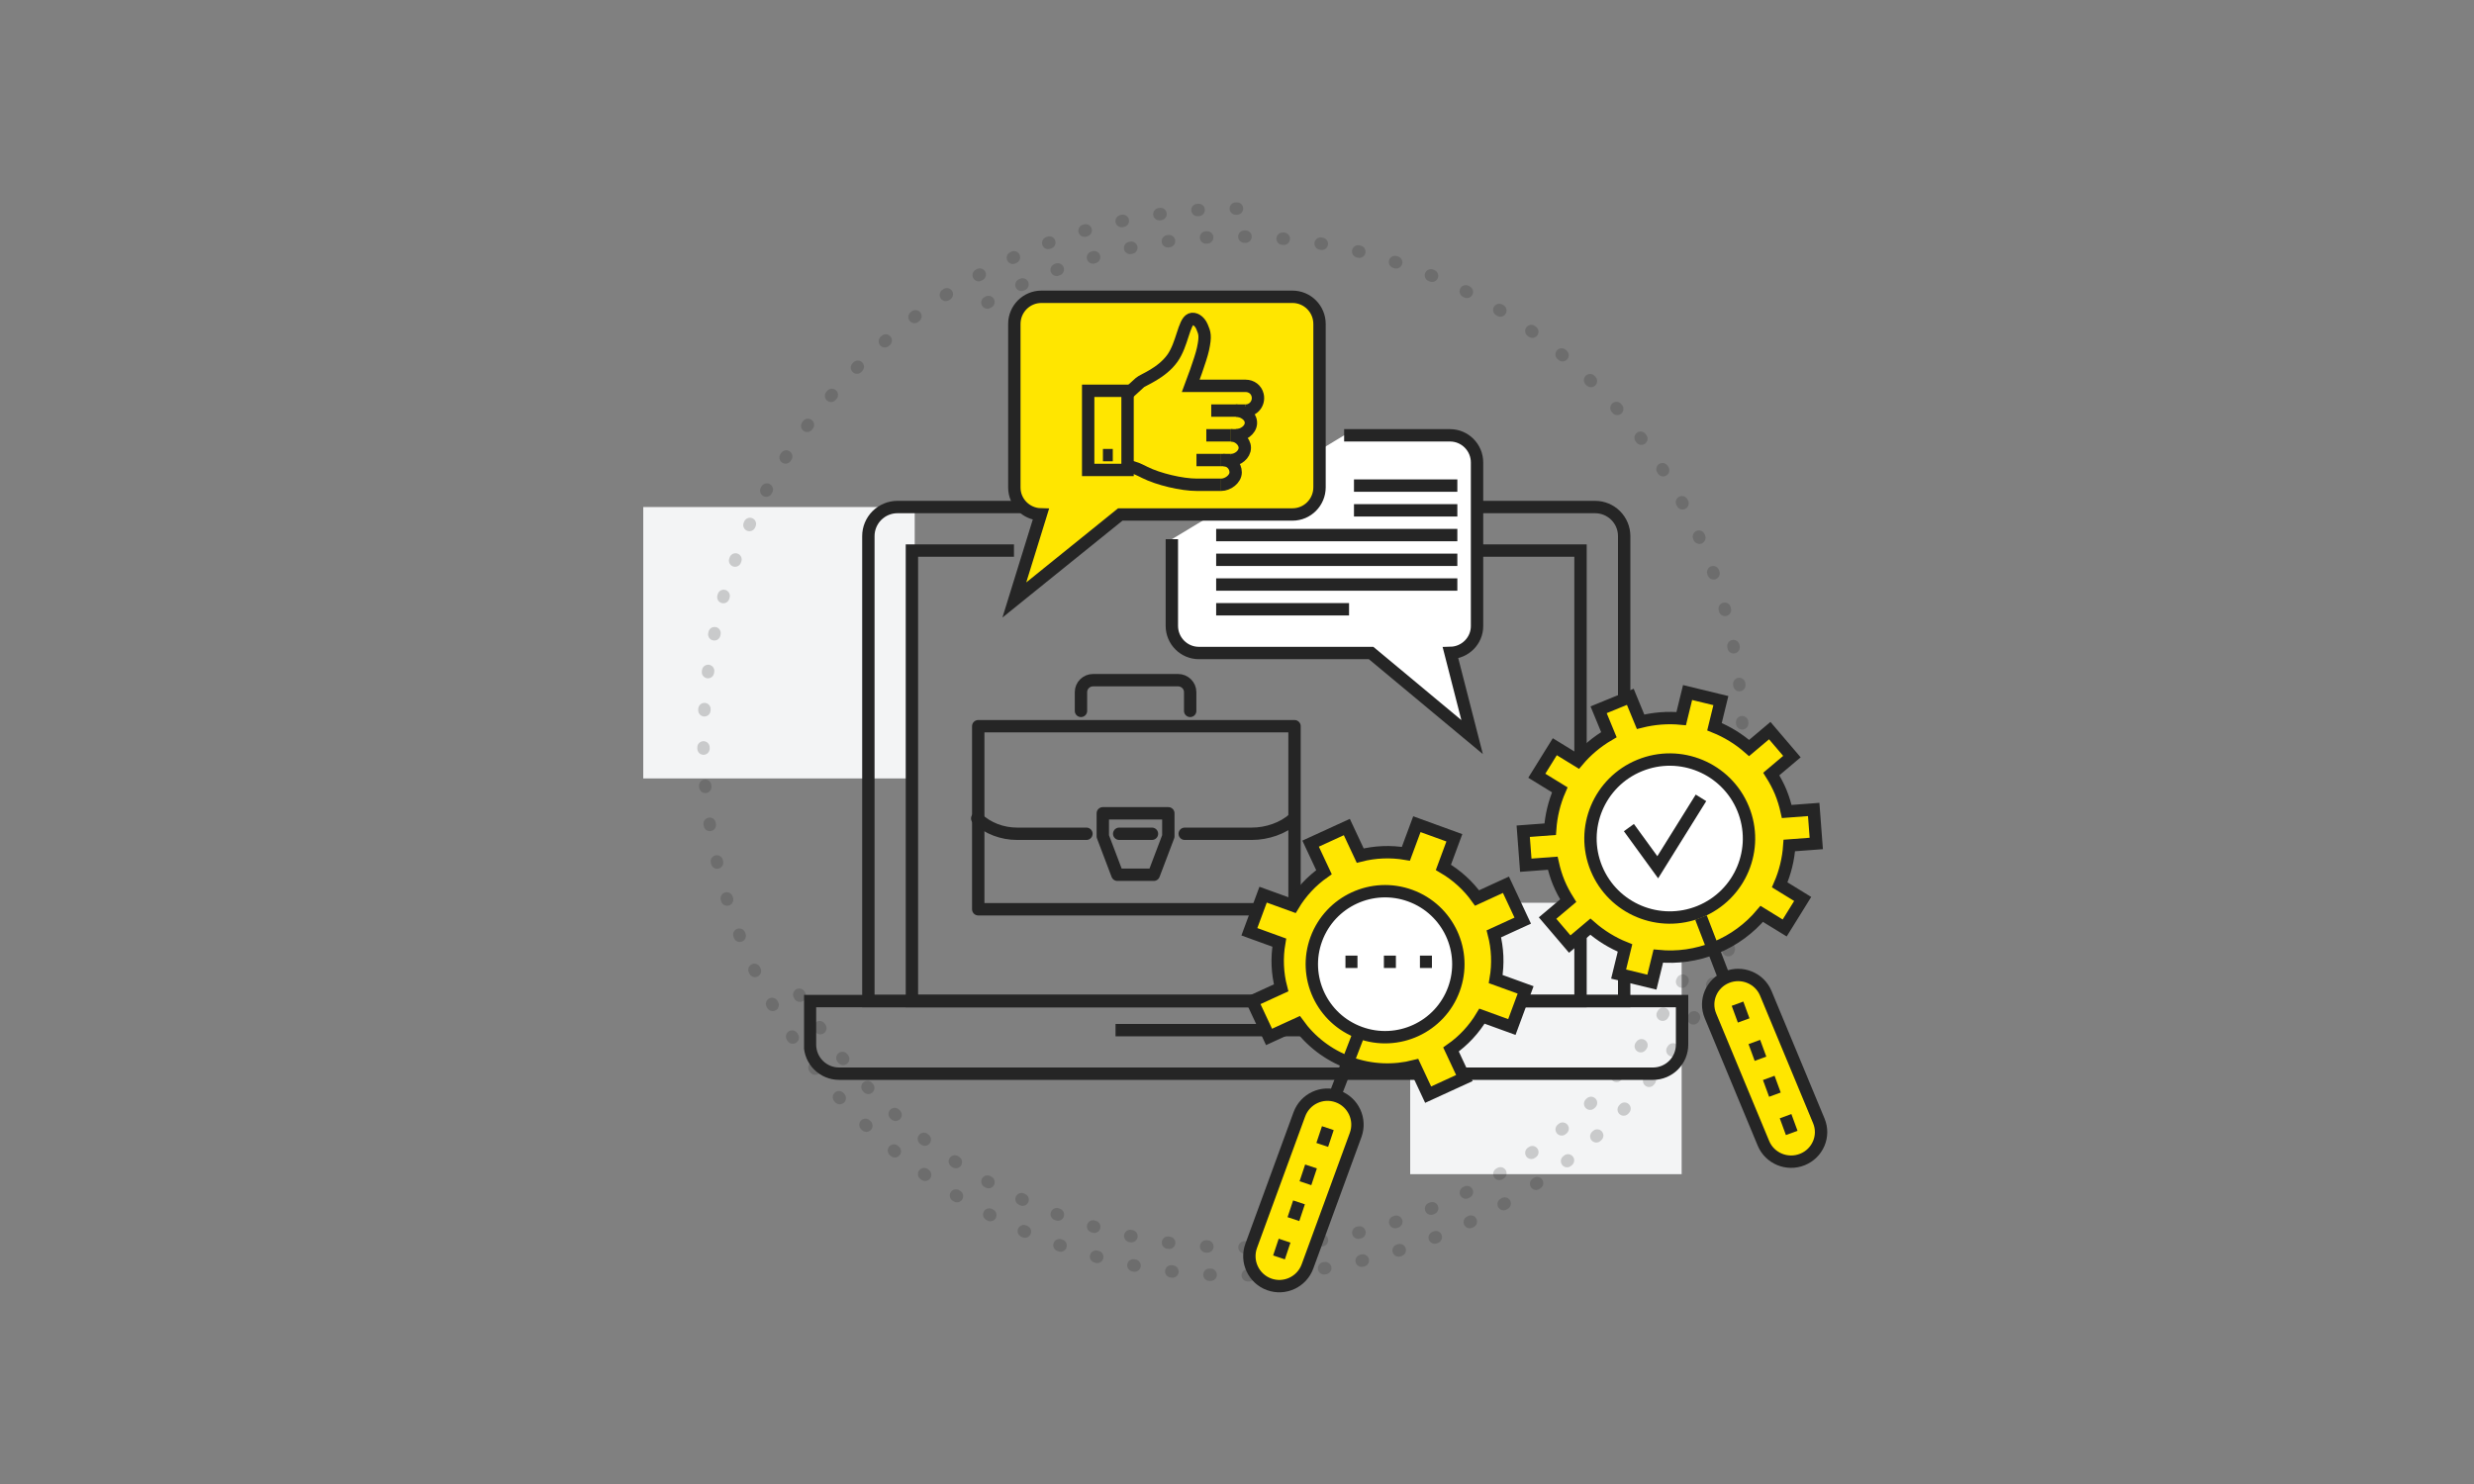 <svg xmlns="http://www.w3.org/2000/svg" width="200" height="120" viewBox="0 0 200 120" fill="none"><rect x="0" y="0" width="200" height="120" fill="#808080" stroke="none"/><rect x="114" y="73" width="21.946" height="21.946" fill="#F3F4F5"></rect><rect x="52" y="41" width="21.946" height="21.946" fill="#F3F4F5"></rect><path opacity="0.2" d="M64.61 80.433C75.894 99.978 100.887 106.675 120.432 95.39C139.978 84.106 146.674 59.113 135.39 39.568C124.105 20.022 99.113 13.325 79.567 24.61" stroke="#252525" stroke-linecap="round" stroke-dasharray="0.1 3"></path><path opacity="0.2" d="M100 16.865C76.177 16.865 56.865 36.177 56.865 60C56.865 83.823 76.177 103.135 100 103.135C123.823 103.135 143.135 83.823 143.135 60" stroke="#252525" stroke-linecap="round" stroke-dasharray="0.1 3"></path><g clip-path="url(#clip0_103_148)"><path d="M133.65 86.82H67.83C67.207 86.82 66.609 86.573 66.168 86.132C65.728 85.691 65.48 85.093 65.48 84.47V80.95H135.98V84.47C135.98 85.09 135.735 85.685 135.299 86.125C134.862 86.565 134.27 86.815 133.65 86.82Z" stroke="#252525" stroke-miterlimit="10"></path><path d="M114.26 41H128.95C129.573 41 130.171 41.248 130.612 41.688C131.053 42.129 131.3 42.727 131.3 43.35V80.95H70.2V43.35C70.2 42.727 70.448 42.129 70.888 41.688C71.329 41.248 71.927 41 72.55 41H87.23" stroke="#252525" stroke-miterlimit="10"></path><path d="M90.18 83.3H111.33" stroke="#252525" stroke-miterlimit="10"></path><path d="M119.58 44.52H127.77V80.95H73.72V44.52H81.97" stroke="#252525" stroke-miterlimit="10"></path><path fill-rule="evenodd" clip-rule="evenodd" d="M79.082 73.525H104.65V58.723H79.082V73.525Z" stroke="#252525" stroke-linecap="round" stroke-linejoin="round"></path><path d="M87.387 57.484V55.968C87.387 55.433 87.826 55 88.369 55H95.232C95.775 55 96.215 55.433 96.215 55.968V57.484" stroke="#252525" stroke-linecap="round" stroke-linejoin="round"></path><path d="M95.774 67.421H101.198C102.41 67.421 103.744 66.983 104.602 66.179" stroke="#252525" stroke-linecap="round" stroke-linejoin="round"></path><path d="M79 66.179C79.857 66.983 81.018 67.421 82.23 67.421H87.828" stroke="#252525" stroke-linecap="round" stroke-linejoin="round"></path><path fill-rule="evenodd" clip-rule="evenodd" d="M89.152 65.765V67.628L90.329 70.734H93.272L94.449 67.628V65.765H89.152Z" stroke="#252525" stroke-linecap="round" stroke-linejoin="round"></path><path d="M90.477 67.421H93.125" stroke="#252525" stroke-linecap="round" stroke-linejoin="round"></path></g><path fill-rule="evenodd" clip-rule="evenodd" d="M94.733 43.602V50.605C94.733 51.818 95.712 52.803 96.919 52.803H110.84L119.007 59.603L117.262 52.797C118.45 52.769 119.405 51.809 119.405 50.622V37.398C119.405 36.184 118.426 35.201 117.219 35.201H108.661" fill="white"></path><path d="M94.733 43.602V50.605C94.733 51.818 95.712 52.803 96.919 52.803H110.84L119.007 59.603L117.262 52.797C118.45 52.769 119.405 51.809 119.405 50.622V37.398C119.405 36.184 118.426 35.201 117.219 35.201H108.661" stroke="#252525"></path><path d="M109.457 41.267H117.813" stroke="#252525"></path><path d="M109.457 39.267H117.813" stroke="#252525"></path><path d="M117.813 43.267H98.315" stroke="#252525"></path><path d="M117.813 45.267H98.315" stroke="#252525"></path><path d="M117.813 47.267H98.315" stroke="#252525"></path><path d="M109.059 49.267H98.315" stroke="#252525"></path><path fill-rule="evenodd" clip-rule="evenodd" d="M104.485 24H84.185C82.978 24 82 24.984 82 26.198V39.421C82 40.608 82.955 41.569 84.142 41.596L82 48.516L90.564 41.602H104.485C105.692 41.602 106.671 40.617 106.671 39.404V26.198C106.671 24.984 105.692 24 104.485 24Z" fill="#FFE600" stroke="#252525"></path><path d="M98.903 37.202C99.448 37.202 99.891 37.646 99.891 38.195C99.891 38.743 99.258 39.201 98.713 39.201" stroke="#252525" stroke-linejoin="round"></path><path d="M99.508 35.201C100.054 35.201 100.631 35.66 100.631 36.209C100.631 36.757 100.054 37.201 99.508 37.201" stroke="#252525" stroke-linejoin="round"></path><path d="M99.906 33.201C100.452 33.201 101.153 33.601 101.125 34.222C101.1 34.801 100.452 35.201 99.906 35.201" stroke="#252525" stroke-linejoin="round"></path><path d="M100.304 35.201H99.508" stroke="#252525" stroke-linejoin="round"></path><path d="M99.508 37.201H98.713" stroke="#252525" stroke-linejoin="round"></path><path d="M91.077 31.916L92.157 30.93C92.385 30.722 93.914 30.183 94.781 28.966C95.579 27.848 95.703 26.047 96.263 25.816C96.539 25.702 96.961 25.917 97.173 26.423C97.386 26.928 97.479 27.157 97.251 28.221C97.07 29.066 96.263 31.201 96.263 31.201H100.702C101.164 31.201 101.56 31.496 101.667 31.947C101.824 32.603 101.328 33.201 100.702 33.201" stroke="#252525"></path><path d="M90.83 37.682C91.368 37.682 91.821 37.837 92.303 38.08L92.546 38.202C93.639 38.752 95.535 39.201 96.757 39.201H98.713" stroke="#252525" stroke-linejoin="round"></path><path d="M99.508 35.201H97.519" stroke="#252525" stroke-linejoin="round"></path><path d="M98.713 37.201H96.723" stroke="#252525" stroke-linejoin="round"></path><path d="M100.702 33.201H97.917" stroke="#252525"></path><path fill-rule="evenodd" clip-rule="evenodd" d="M87.969 38.001H91.152V31.601H87.969V38.001Z" stroke="#252525"></path><path d="M89.162 36.801H89.958" stroke="#252525"></path><path fill-rule="evenodd" clip-rule="evenodd" d="M122.22 83.047L123.332 80.047L120.914 79.17C121.128 77.929 121.069 76.687 120.765 75.514L123.099 74.444L121.741 71.544L119.407 72.615C118.7 71.626 117.78 70.778 116.686 70.138L117.572 67.746L114.541 66.645L113.654 69.038C112.402 68.826 111.146 68.884 109.961 69.186L108.879 66.876L105.95 68.219L107.031 70.529C106.032 71.229 105.175 72.139 104.53 73.222L102.111 72.345L101 75.345L103.417 76.223C103.203 77.463 103.262 78.705 103.567 79.879L101.233 80.949L102.591 83.848L104.924 82.778C105.928 84.181 107.354 85.31 109.109 85.947C110.863 86.583 112.688 86.635 114.371 86.206L115.452 88.516L118.382 87.173L117.3 84.863C118.299 84.163 119.155 83.253 119.802 82.169L122.22 83.047Z" fill="#FFE600" stroke="#252525"></path><path fill-rule="evenodd" clip-rule="evenodd" d="M143.955 64.047C143.741 63.529 143.48 63.047 143.192 62.589L144.86 61.181L143.067 59.079L141.4 60.486C140.566 59.754 139.621 59.172 138.6 58.763L139.117 56.652L136.425 56L135.909 58.108C134.828 58.004 133.72 58.087 132.626 58.361L131.796 56.347L129.233 57.394L130.063 59.407C129.091 59.977 128.243 60.692 127.547 61.521L125.692 60.381L124.237 62.727L126.094 63.868C125.656 64.872 125.395 65.948 125.317 67.052L123.138 67.215L123.346 69.964L125.526 69.801C125.644 70.329 125.798 70.855 126.012 71.372C126.225 71.889 126.487 72.371 126.775 72.83L125.107 74.237L126.899 76.34L128.567 74.932C129.401 75.664 130.346 76.248 131.367 76.656L130.85 78.767L133.542 79.419L134.059 77.311C135.578 77.458 137.154 77.253 138.665 76.636C140.175 76.02 141.441 75.064 142.42 73.898L144.275 75.038L145.73 72.692L143.873 71.551C144.311 70.547 144.573 69.471 144.65 68.368L146.829 68.205L146.621 65.455L144.441 65.619C144.323 65.091 144.168 64.565 143.955 64.047Z" fill="#FFE600" stroke="#252525"></path><path fill-rule="evenodd" clip-rule="evenodd" d="M145.715 93.756C144.478 94.257 143.066 93.673 142.558 92.452L138.272 82.136C137.765 80.915 138.356 79.519 139.592 79.018C140.829 78.517 142.242 79.101 142.749 80.322L147.036 90.638C147.543 91.859 146.952 93.255 145.715 93.756Z" fill="#FFE600" stroke="#252525"></path><path fill-rule="evenodd" clip-rule="evenodd" d="M140.911 65.383C142.253 68.646 140.688 72.376 137.415 73.714C134.141 75.052 130.399 73.493 129.056 70.231C127.713 66.968 129.278 63.238 132.551 61.899C135.824 60.56 139.567 62.12 140.911 65.383Z" fill="white" stroke="#252525"></path><path fill-rule="evenodd" clip-rule="evenodd" d="M137.508 74.194L139.449 79.226L137.508 74.194Z" fill="#FFE600"></path><path d="M137.508 74.194L139.449 79.226" stroke="#252525"></path><path d="M140.463 81.161L140.96 82.516" stroke="#252525"></path><path d="M141.823 84.258L142.32 85.613" stroke="#252525"></path><path d="M142.988 87.161L143.485 88.516" stroke="#252525"></path><path d="M144.347 90.258L144.844 91.613" stroke="#252525"></path><path fill-rule="evenodd" clip-rule="evenodd" d="M117.531 80C116.405 83.06 113.003 84.631 109.933 83.508C106.863 82.386 105.286 78.996 106.412 75.936C107.539 72.876 110.94 71.305 114.011 72.427C117.081 73.549 118.657 76.94 117.531 80Z" fill="white" stroke="#252525"></path><path fill-rule="evenodd" clip-rule="evenodd" d="M102.589 103.851C101.333 103.389 100.688 101.996 101.149 100.738L105.041 90.108C105.502 88.85 106.894 88.204 108.15 88.665C109.406 89.126 110.05 90.52 109.59 91.778L105.697 102.408C105.236 103.666 103.845 104.312 102.589 103.851Z" fill="#FFE600" stroke="#252525"></path><path fill-rule="evenodd" clip-rule="evenodd" d="M109.739 83.871L107.797 88.903L109.739 83.871Z" fill="#FFE600"></path><path d="M109.739 83.871L107.797 88.903" stroke="#252525"></path><path d="M107.343 91.226L106.891 92.58" stroke="#252525"></path><path d="M105.983 94.323L105.532 95.677" stroke="#252525"></path><path d="M105.012 97.226L104.561 98.581" stroke="#252525"></path><path d="M103.847 100.323L103.396 101.677" stroke="#252525"></path><path d="M131.682 66.921L134.013 70.129L137.508 64.516" stroke="#252525"></path><path d="M108.768 77.774H109.739" stroke="#252525"></path><path d="M111.875 77.774H112.845" stroke="#252525"></path><path d="M114.788 77.774H115.759" stroke="#252525"></path><defs><clipPath id="clip0_103_148"><rect width="71.5" height="70.33" fill="white" transform="translate(65 17)"></rect></clipPath></defs></svg>